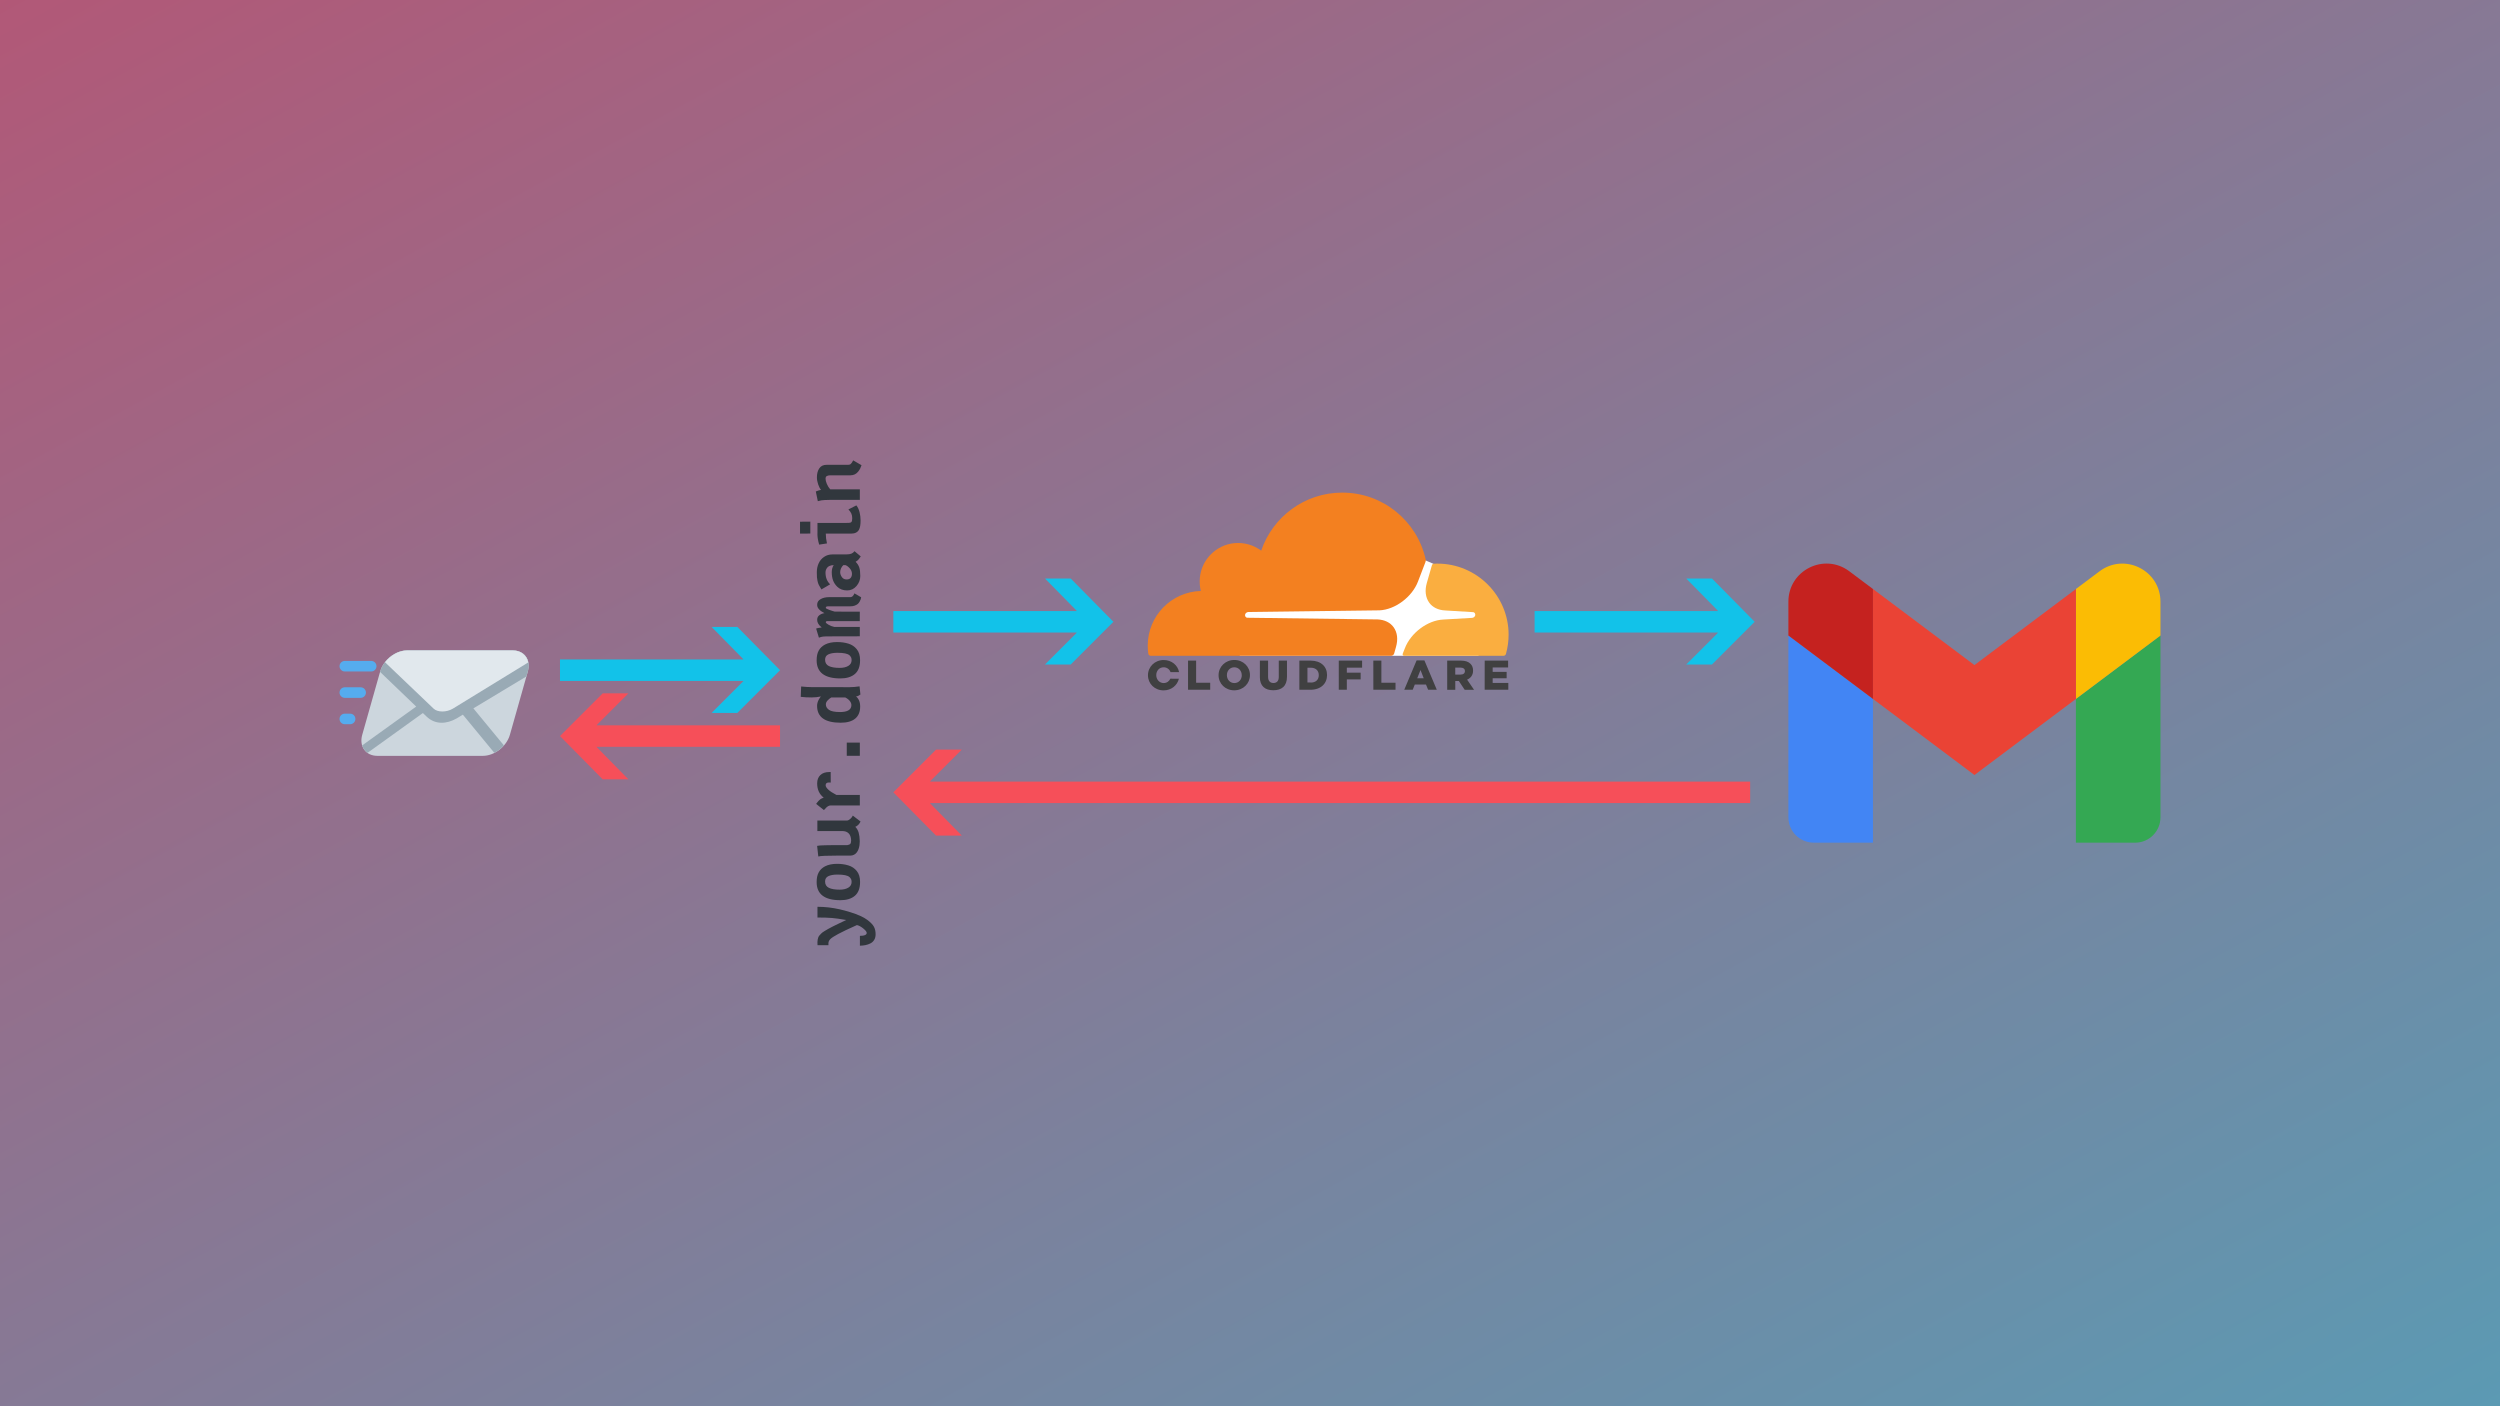<?xml version="1.0" encoding="UTF-8"?>
<svg width="320" height="180" version="1.1" viewBox="0 0 84.667 47.625" xmlns="http://www.w3.org/2000/svg" xmlns:xlink="http://www.w3.org/1999/xlink"><rect x="0" y="0" width="84.667" height="47.625" fill="#333333" stroke="none"/><defs><linearGradient id="a" x1="11.001" x2="15.191" y1="4.16" y2="13.146" gradientTransform="matrix(8.539 0 0 9.983 -69.491 -62.566)" gradientUnits="userSpaceOnUse"><stop stop-color="#e55d87" offset="0"/><stop stop-color="#5fc3e4" offset="1"/></linearGradient></defs><rect width="84.667" height="47.625" fill="url(#a)" opacity=".75" stroke-width="2.447"/><g transform="translate(4.016 1.0766e-5)"><g stroke-width=".179"><path d="m8.734 22.562c0 0.099-0.08 0.179-0.179 0.179h-0.893c-0.099 0-0.179-0.08-0.179-0.179 0-0.099 0.08-0.179 0.179-0.179h0.893c0.099 0 0.179 0.08 0.179 0.179m-0.357 0.893c0 0.099-0.08 0.179-0.179 0.179h-0.536c-0.099 0-0.179-0.08-0.179-0.179 0-0.099 0.08-0.179 0.179-0.179h0.536c0.099 0 0.179 0.08 0.179 0.179m-0.357 0.893c0 0.099-0.08 0.179-0.179 0.179h-0.179c-0.099 0-0.179-0.08-0.179-0.179 0-0.099 0.08-0.179 0.179-0.179h0.179c0.099 0 0.179 0.08 0.179 0.179" fill="#55acee"/><path d="m13.253 24.884c-0.112 0.395-0.522 0.714-0.917 0.714h-3.572c-0.395 0-0.624-0.32-0.512-0.714l0.607-2.143c0.112-0.395 0.522-0.714 0.917-0.714h3.572c0.395 0 0.624 0.32 0.512 0.714z" fill="#ccd6dd"/><path d="m9.776 22.027c-0.395 0-0.805 0.32-0.917 0.714l-0.004 0.013 1.224 1.175-1.812 1.303c-0.006 5e-3 -0.01 0.012-0.016 0.017 0.032 0.102 0.093 0.186 0.177 0.247 0.006-0.004 0.013-6e-3 0.019-0.011l1.859-1.337 0.121 0.116c0.291 0.283 0.677 0.263 1.023 0.066l0.21-0.127 1.056 1.282c0.003 0.005 0.009 0.007 0.013 0.011 0.119-0.061 0.228-0.145 0.317-0.247-0.003-5e-3 -3e-3 -0.011-0.006-0.016l-1.024-1.243 1.796-1.082 0.047-0.167c0.112-0.395-0.118-0.714-0.512-0.714z" fill="#99aab5"/><path d="m13.348 22.027h-3.572c-0.282 0-0.57 0.164-0.753 0.401l1.646 1.571c0.134 0.128 0.435 0.13 0.653 0l2.553-1.566c-0.048-0.239-0.243-0.406-0.527-0.406z" fill="#e1e8ed"/></g><g stroke-width=".112"><path d="m16.396 23.481-1.447 1.447 1.447 1.466h0.87l-1.071-1.09v-0.012h6.206v-0.727h-6.206v-0.013l1.071-1.071z" fill="#f64f59"/><path d="m20.084 21.232 1.071 1.09v0.012h-6.206v0.727h6.206v0.012l-1.071 1.071h0.871l1.447-1.447-1.447-1.466z" fill="#12c2e9"/><path d="m47.956 20.694v0.727h6.206v0.013l-1.071 1.071h0.871l1.447-1.447-1.447-1.466h-0.871l1.071 1.09v0.013z" fill="#12c2e9"/></g><path d="m36.219 22.373h0.274v0.748h0.477v0.239h-0.751zm1.034 0.496v-0.004c0-0.283 0.229-0.514 0.533-0.514s0.53 0.227 0.53 0.51v0.004c0 0.283-0.229 0.514-0.533 0.514s-0.53-0.227-0.53-0.51zm0.785 0v-0.004c0-0.143-0.102-0.266-0.253-0.266-0.15 0-0.25 0.121-0.25 0.264v0.004c0 0.143 0.102 0.266 0.252 0.266 0.151 0 0.252-0.121 0.252-0.264zm0.614 0.058v-0.554h0.278v0.549c0 0.143 0.072 0.209 0.181 0.209 0.109 0 0.181-0.065 0.181-0.202v-0.556h0.278v0.547c0 0.318-0.181 0.457-0.463 0.457-0.28 0-0.456-0.141-0.456-0.45zm1.337-0.554h0.38c0.352 0 0.558 0.202 0.558 0.487v0.004c0 0.285-0.208 0.496-0.563 0.496h-0.375zm0.385 0.744c0.164 0 0.273-0.09 0.273-0.25v-0.004c0-0.158-0.109-0.25-0.273-0.25h-0.111v0.501h0.111zm0.95-0.744h0.79v0.239h-0.517v0.169h0.468v0.227h-0.468v0.352h-0.273zm1.17 0h0.273v0.748h0.479v0.239h-0.751zm1.466-7e-3h0.264l0.42 0.994h-0.294l-0.072-0.176h-0.38l-0.07 0.176h-0.287zm0.241 0.605-0.109-0.28-0.111 0.28zm0.795-0.598h0.466c0.151 0 0.255 0.039 0.322 0.107 0.058 0.056 0.088 0.132 0.088 0.23v0.004c0 0.151-0.081 0.252-0.202 0.303l0.236 0.345h-0.317l-0.199-0.299h-0.12v0.299h-0.274zm0.454 0.473c0.093 0 0.146-0.046 0.146-0.116v-0.004c0-0.077-0.056-0.116-0.148-0.116h-0.179v0.236zm0.816-0.473h0.793v0.232h-0.523v0.15h0.473v0.216h-0.473v0.157h0.53v0.232h-0.801zm-10.646 0.612c-0.039 0.086-0.12 0.148-0.225 0.148-0.15 0-0.252-0.125-0.252-0.266v-0.004c0-0.143 0.1-0.264 0.25-0.264 0.113 0 0.199 0.069 0.234 0.164h0.289c-0.046-0.236-0.253-0.41-0.521-0.41-0.304 0-0.533 0.23-0.533 0.514v0.004c0 0.283 0.225 0.51 0.53 0.51 0.26 0 0.464-0.169 0.517-0.394z" fill="#404041" stroke-width=".018"/><g stroke-width=".036"><path d="m46.058 19.972-1.537-0.881-0.265-0.115-6.286 0.043v3.191h8.088z" fill="#fff"/><path d="m43.261 21.913c0.075-0.258 0.047-0.494-0.079-0.67-0.115-0.161-0.308-0.254-0.541-0.265l-4.409-0.057c-0.029 0-0.054-0.014-0.068-0.036-0.014-0.021-0.018-0.05-0.011-0.079 0.014-0.043 0.057-0.075 0.104-0.079l4.449-0.057c0.527-0.025 1.1-0.451 1.3-0.974l0.254-0.663c0.011-0.029 0.014-0.057 0.007-0.086-0.287-1.297-1.443-2.264-2.826-2.264-1.275 0-2.357 0.824-2.744 1.966-0.251-0.186-0.569-0.287-0.913-0.254-0.612 0.061-1.103 0.552-1.164 1.164-0.014 0.158-0.004 0.312 0.032 0.455-0.999 0.029-1.798 0.845-1.798 1.852 0 0.09 0.007 0.179 0.018 0.269 0.007 0.043 0.043 0.075 0.086 0.075h8.138c0.047 0 0.09-0.032 0.104-0.079z" fill="#f38020"/><path d="m44.665 19.087c-0.039 0-0.082 0-0.122 0.004-0.029 0-0.054 0.021-0.064 0.05l-0.172 0.598c-0.075 0.258-0.047 0.494 0.079 0.67 0.115 0.161 0.308 0.254 0.541 0.265l0.938 0.057c0.029 0 0.054 0.014 0.068 0.036 0.014 0.021 0.018 0.054 0.011 0.079-0.014 0.043-0.057 0.075-0.104 0.079l-0.978 0.057c-0.53 0.025-1.1 0.451-1.3 0.974l-0.072 0.183c-0.014 0.036 0.011 0.072 0.05 0.072h3.36c0.039 0 0.075-0.025 0.086-0.064 0.057-0.208 0.09-0.426 0.09-0.652 0-1.325-1.082-2.407-2.41-2.407" fill="#faae40"/></g><g stroke-width=".143"><path d="m57.41 28.539h2.005v-4.869l-2.864-2.148v6.157c0 0.475 0.384 0.859 0.859 0.859z" fill="#4285f4"/><path d="m66.288 28.539h2.005c0.475 0 0.859-0.384 0.859-0.859v-6.157l-2.864 2.148z" fill="#34a853"/><path d="m66.288 19.948v3.723l2.864-2.148v-1.145c0-1.062-1.212-1.668-2.062-1.031z" fill="#fbbc04"/><path d="m59.415 23.67v-3.723l3.437 2.577 3.437-2.577v3.723l-3.437 2.577z" clip-rule="evenodd" fill="#ea4335" fill-rule="evenodd"/><path d="m56.551 20.377v1.145l2.864 2.148v-3.723l-0.802-0.601c-0.85-0.637-2.062-0.031-2.062 1.031z" fill="#c5221f"/></g><path d="m26.239 20.694v0.727h6.206v0.013l-1.071 1.071h0.871l1.447-1.447-1.447-1.466h-0.871l1.071 1.09v0.013z" fill="#12c2e9" stroke-width=".112"/><path d="m55.256 27.197v-0.727h-27.77v-0.013l1.071-1.071h-0.871l-1.447 1.447 1.447 1.466h0.871l-1.071-1.09v-0.013z" fill="#f64f59" stroke-width=".112"/><path transform="rotate(-90)" d="m-31.593 25.336q0.055 0 0.149-0.116 0.094-0.116 0.115-0.215-0.19-0.426-0.303-0.636-0.113-0.21-0.177-0.269-0.064-0.06-0.139-0.06-0.048 0-0.062 0.001l-0.001-0.37q0.06-0.003 0.108-0.003 0.047 0 0.085 0.009 0.038 0.007 0.074 0.02 0.035 0.013 0.071 0.045 0.035 0.031 0.067 0.064t0.071 0.098q0.04 0.064 0.074 0.125 0.035 0.06 0.088 0.166 0.052 0.105 0.098 0.201 0.045 0.095 0.118 0.248 0.052-0.298 0.068-0.483 0.016-0.187 0.016-0.492h0.363q0 0.193-0.021 0.377-0.041 0.353-0.163 0.74-0.12 0.385-0.255 0.565-0.126 0.169-0.231 0.227-0.105 0.06-0.265 0.06-0.108 0-0.186-0.048-0.078-0.047-0.119-0.129-0.04-0.081-0.058-0.167-0.017-0.086-0.02-0.188h0.334q0 0.232 0.105 0.232zm1.889-0.582q0.085-0.094 0.085-0.401 0 0 0-0.023-0.003-0.187-0.055-0.295-0.052-0.108-0.179-0.108-0.152 0-0.215 0.128-0.062 0.128-0.062 0.366 0 0.181 0.068 0.293 0.068 0.111 0.193 0.111 0.057-0.001 0.091-0.016 0.035-0.016 0.075-0.055zm-0.167 0.358q-0.316 0-0.466-0.176-0.15-0.177-0.15-0.49 0-0.805 0.614-0.805 0.204 0 0.33 0.071 0.128 0.069 0.204 0.214 0.084 0.162 0.084 0.408 0 0.105-0.013 0.198-0.013 0.094-0.04 0.183-0.027 0.089-0.075 0.16-0.048 0.071-0.115 0.125-0.065 0.054-0.16 0.084-0.094 0.028-0.21 0.028zm2.049 0.016q-0.13-0.06-0.18-0.177-0.077 0.078-0.196 0.113-0.118 0.034-0.286 0.037h-0.013q-0.068 0-0.133-0.009-0.064-0.01-0.129-0.033-0.064-0.024-0.111-0.06-0.047-0.035-0.077-0.092-0.03-0.057-0.03-0.129 0-0.055 0-0.187 0.001-0.132 0.001-0.203 0-0.598-0.031-0.691l0.36-0.04q0.009 0.038 0.014 0.102 0.006 0.062 0.007 0.171 0.003 0.108 0.003 0.198 0 0.089 0 0.265 0.001 0.174 0.001 0.286 0.013 0.075 0.045 0.103 0.033 0.027 0.119 0.027 0.159-0.007 0.235-0.084 0.078-0.078 0.078-0.217v-0.843h0.356v1.002q0.001 0.052 0.055 0.113 0.054 0.061 0.112 0.085zm0.809-1.248q0.169-0.221 0.482-0.221 0.18 0 0.282 0.108 0.103 0.106 0.103 0.306v0.043l-0.357 0.003q0.003-0.031 0.003-0.062 0-0.111-0.094-0.111-0.064 0-0.147 0.089-0.084 0.089-0.181 0.276v0.793h-0.357v-0.997q0-0.038-0.024-0.078-0.024-0.04-0.05-0.064-0.025-0.025-0.082-0.077l0.21-0.264q0.01 0.007 0.048 0.037 0.04 0.03 0.052 0.043 0.013 0.013 0.038 0.041 0.027 0.028 0.043 0.061 0.017 0.031 0.031 0.074zm1.417 0.781h0.446v0.443h-0.446zm1.481-0.234q0 0.391 0.237 0.391 0.068 0 0.136-0.052 0.069-0.052 0.122-0.156v-0.473q-0.044-0.074-0.106-0.129-0.061-0.055-0.129-0.055-0.113 0-0.187 0.109-0.072 0.109-0.072 0.366zm-0.361 0.027q0-0.798 0.572-0.798 0.025 0 0.051 0.003 0.025 0.003 0.048 0.01 0.024 0.006 0.043 0.013 0.02 0.006 0.04 0.017 0.021 0.01 0.034 0.017 0.014 0.007 0.033 0.02 0.02 0.013 0.027 0.018 0.007 0.004 0.024 0.018 0.017 0.013 0.018 0.014-0.034-0.146-0.034-0.315 0-0.207 0.02-0.368l0.351 0.013q-0.021 0.207-0.021 0.349 0 0.204-0.001 0.648-0.001 0.442-0.001 0.614v0.034q0 0.147 0.028 0.334l-0.278 0.028q-0.064-0.091-0.064-0.15-0.044 0.062-0.132 0.102-0.086 0.04-0.21 0.04-0.268 0-0.408-0.167-0.14-0.169-0.14-0.493zm2.283 0.3q0.085-0.094 0.085-0.401 0 0 0-0.023-0.003-0.187-0.055-0.295-0.052-0.108-0.179-0.108-0.152 0-0.215 0.128-0.062 0.128-0.062 0.366 0 0.181 0.068 0.293 0.068 0.111 0.193 0.111 0.057-0.001 0.091-0.016 0.035-0.016 0.075-0.055zm-0.167 0.358q-0.316 0-0.466-0.176-0.15-0.177-0.15-0.49 0-0.805 0.614-0.805 0.204 0 0.33 0.071 0.128 0.069 0.204 0.214 0.084 0.162 0.084 0.408 0 0.105-0.013 0.198-0.013 0.094-0.04 0.183-0.027 0.089-0.075 0.16-0.048 0.071-0.115 0.125-0.065 0.054-0.16 0.084-0.094 0.028-0.21 0.028zm2.132 0.037q-0.04-0.007-0.072-0.017-0.031-0.01-0.078-0.037-0.047-0.027-0.078-0.064t-0.055-0.102q-0.023-0.065-0.023-0.149v-0.752q-0.003-0.045-0.013-0.061-0.01-0.016-0.041-0.016-0.021 0-0.064 0.112-0.041 0.111-0.061 0.19l-0.003 0.85-0.319-0.001v-1.077q0-0.043-0.007-0.058-0.007-0.016-0.033-0.016-0.028 0-0.082 0.092t-0.075 0.197v0.863h-0.317l-0.003-1.136q0-0.062-0.007-0.111-0.007-0.05-0.014-0.069-0.006-0.02-0.023-0.069l0.309-0.094q0.01 0.02 0.016 0.054 0.007 0.034 0.013 0.077 0.006 0.043 0.009 0.058 0.118-0.154 0.256-0.154 0.105 0 0.16 0.077 0.055 0.075 0.068 0.17 0.126-0.247 0.276-0.247h0.011q0.123 0 0.188 0.118 0.067 0.116 0.067 0.281v0.727q0 0.086 0.128 0.136zm0.604-0.494q0 0.096 0.054 0.139 0.055 0.043 0.135 0.043 0.105 0 0.188-0.075 0.085-0.075 0.109-0.149v-0.067q-0.04-0.045-0.106-0.077-0.065-0.031-0.132-0.031-0.086 0-0.167 0.057-0.081 0.055-0.081 0.16zm0.849 0.001q0 0.099 0.024 0.16 0.024 0.061 0.084 0.108l-0.177 0.211q-0.017-0.013-0.05-0.035t-0.048-0.035-0.04-0.04q-0.023-0.028-0.044-0.064-0.084 0.086-0.19 0.123-0.105 0.035-0.292 0.035-0.188 0-0.339-0.128-0.149-0.129-0.149-0.316 0-0.207 0.126-0.337 0.098-0.099 0.217-0.142 0.119-0.043 0.276-0.043 0.14 0 0.238 0.067 0-0.082-0.027-0.142-0.025-0.06-0.068-0.086-0.041-0.028-0.079-0.04-0.037-0.011-0.075-0.011-0.252 0-0.401 0.157l-0.173-0.295q0.092-0.058 0.154-0.089 0.064-0.031 0.14-0.045 0.077-0.016 0.122-0.018 0.047-0.003 0.169-0.004 0.162 0 0.296 0.061 0.136 0.06 0.22 0.183 0.085 0.122 0.085 0.285zm0.704-1.578h0.402l0.003 0.349h-0.404zm0 0.591h0.361t0.001 1.047q0 0.072 0.03 0.102 0.031 0.028 0.125 0.028 0.095 0 0.164-0.031 0.069-0.033 0.137-0.098l0.137 0.269q-0.086 0.071-0.228 0.108-0.14 0.035-0.283 0.035-0.214 0-0.313-0.054-0.132-0.072-0.132-0.264v-0.86q-0.16 0-0.332 0.04l-0.041-0.264q0.2-0.06 0.373-0.06zm1.479 0.122q0.061-0.055 0.186-0.098 0.126-0.043 0.239-0.043 0.188 0 0.306 0.081 0.119 0.081 0.119 0.245v0.734q0 0.031 0.009 0.055 0.01 0.024 0.034 0.044 0.024 0.02 0.038 0.03 0.016 0.01 0.054 0.03 0.01 0.006 0.016 0.009l-0.164 0.283q-0.058-0.018-0.112-0.045-0.052-0.027-0.108-0.071-0.055-0.044-0.089-0.109-0.033-0.067-0.033-0.146v-0.676q0-0.086-0.025-0.128-0.024-0.043-0.091-0.043-0.072 0-0.174 0.043-0.101 0.041-0.186 0.116v1.002h-0.356v-1q0-0.123-0.006-0.196-0.004-0.074-0.011-0.109-0.007-0.035-0.028-0.118l0.329-0.068q0.044 0.105 0.054 0.177z" fill="#31373d" stroke-width=".052"/></g></svg>
